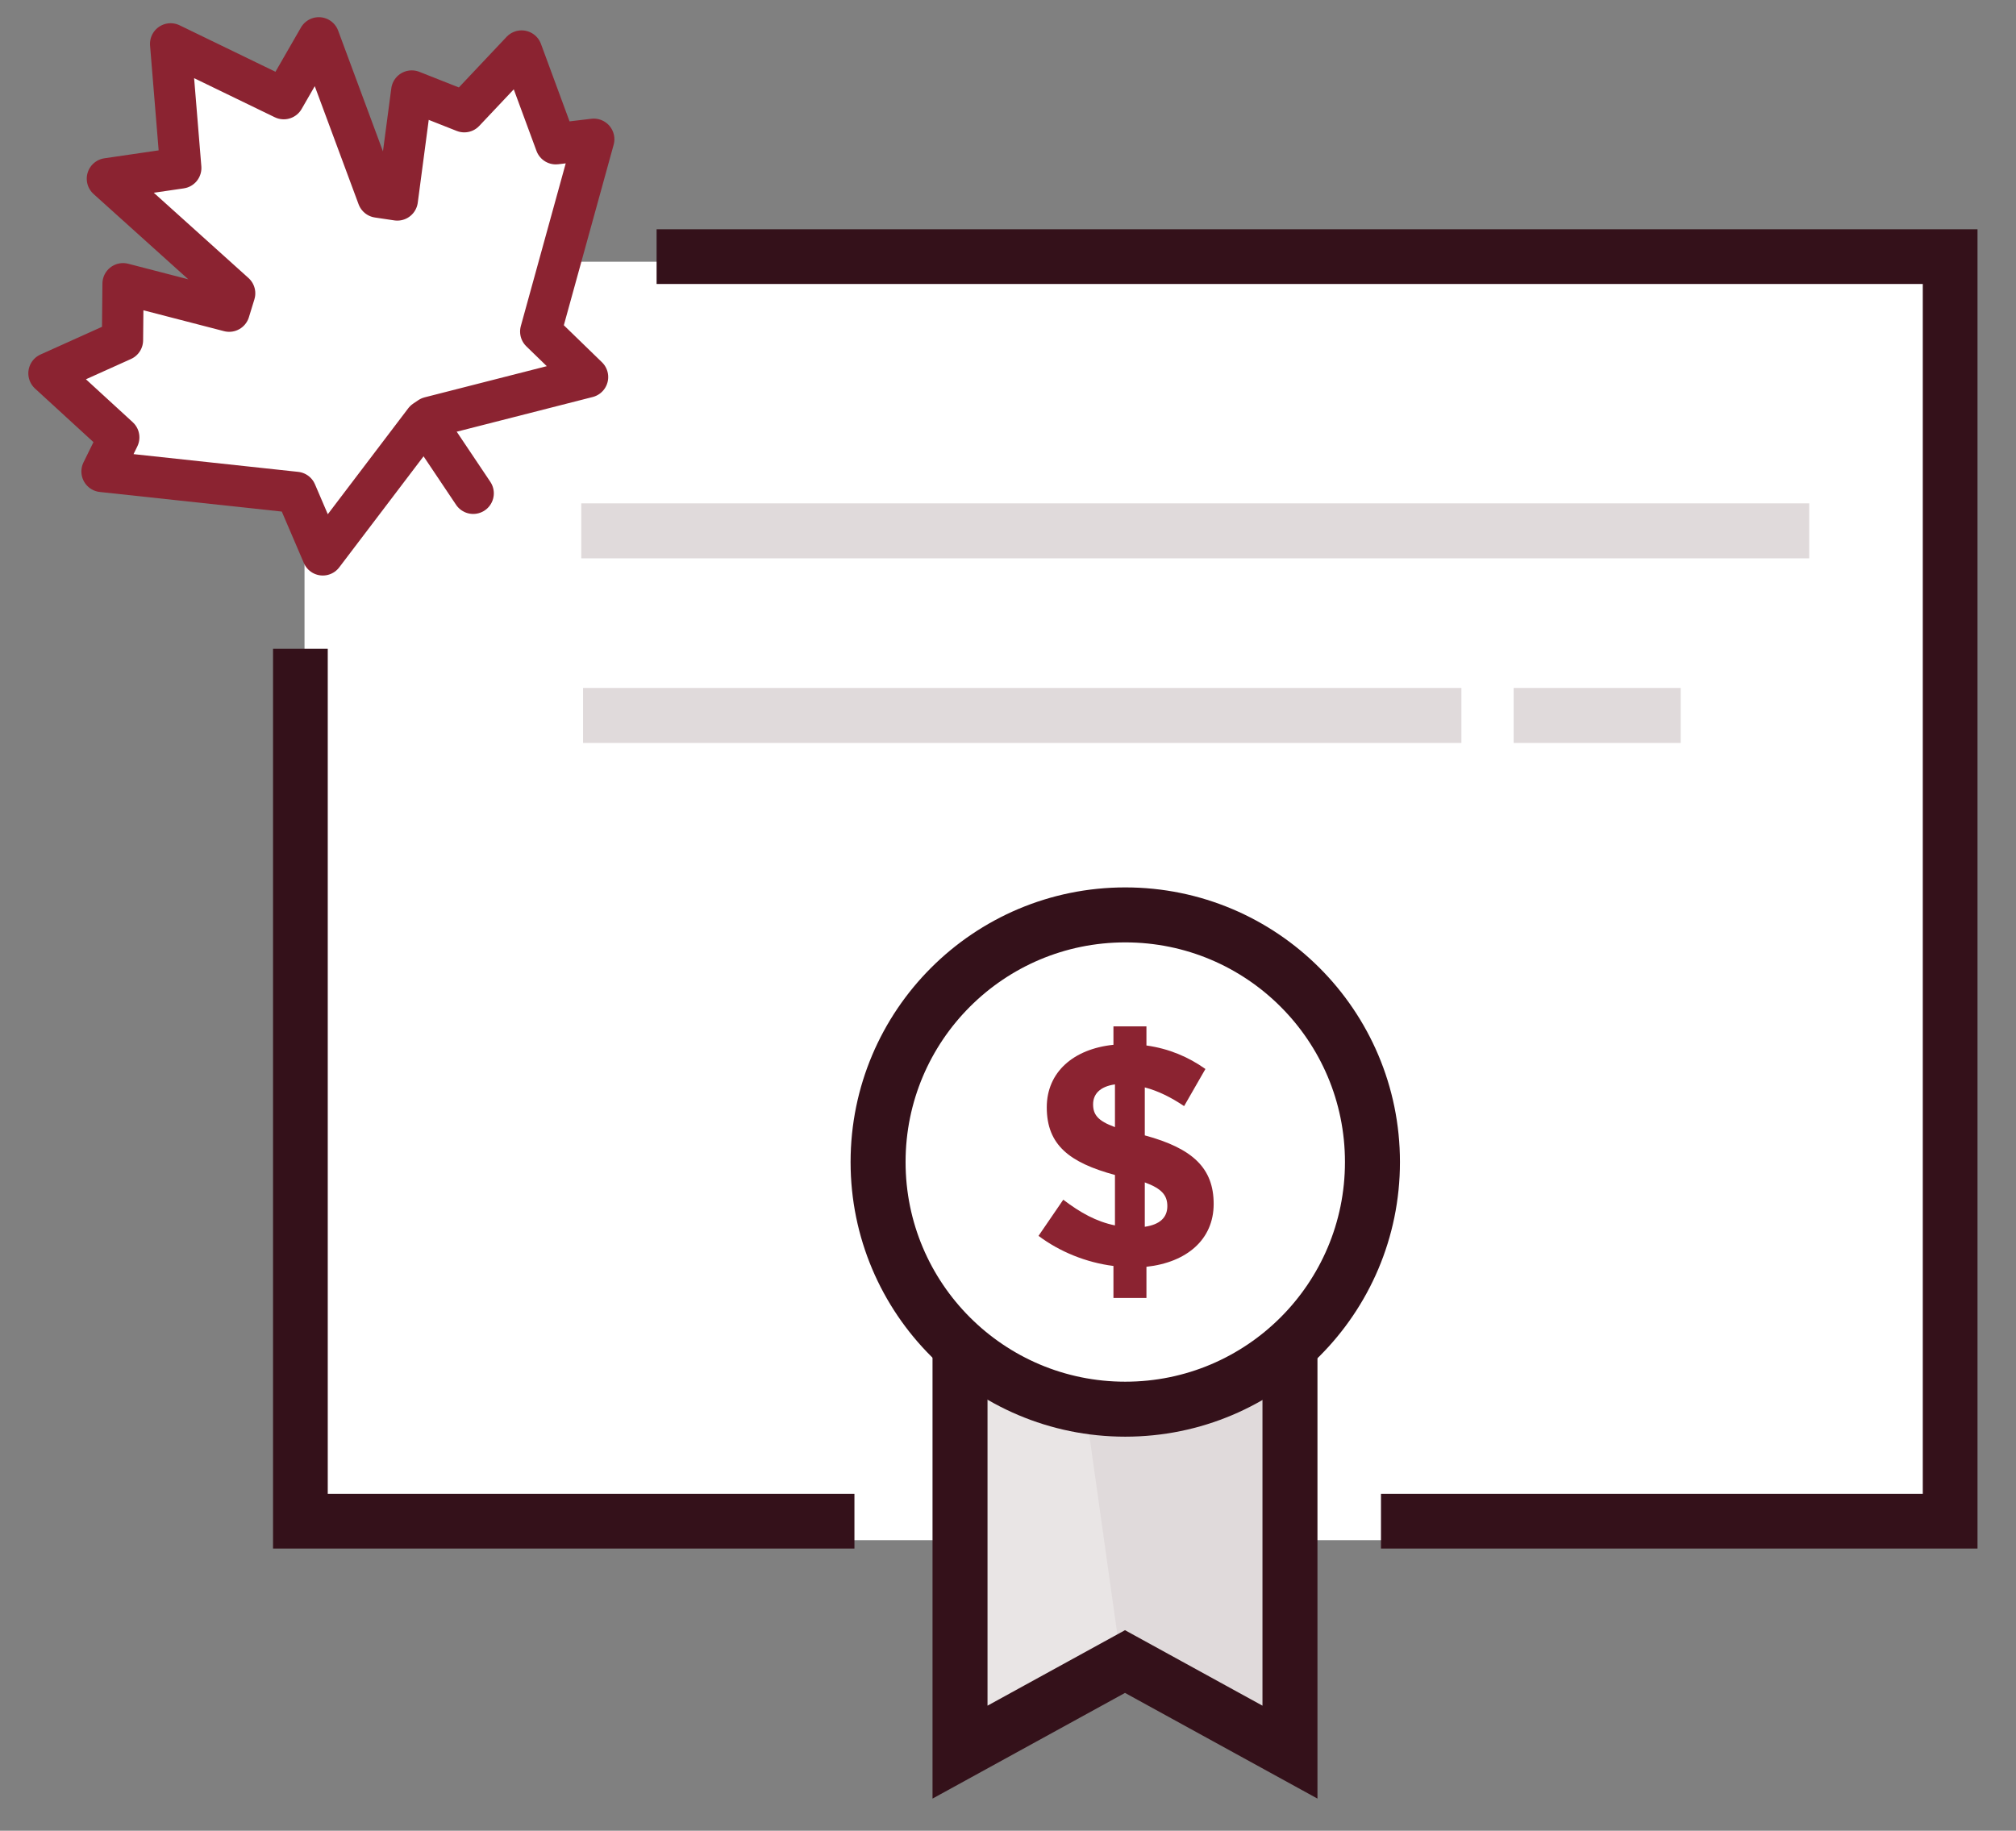 <?xml version="1.0" encoding="UTF-8"?>
<svg id="Artwork" xmlns="http://www.w3.org/2000/svg" viewBox="0 0 146.64 133.19">
  <rect x="0" y="0" width="146.64" height="133.19" fill="#808080" stroke="none"/>
  <defs>
    <style>
      .cls-1, .cls-2 {
        stroke: #8b2331;
        stroke-linecap: round;
        stroke-width: 3px;
      }

      .cls-1, .cls-2, .cls-3 {
        fill: #fff;
      }

      .cls-1, .cls-4, .cls-5 {
        stroke-miterlimit: 10;
      }

      .cls-6 {
        fill: #e9e5e5;
      }

      .cls-6, .cls-7, .cls-3, .cls-8 {
        stroke-width: 0px;
      }

      .cls-2 {
        stroke-linejoin: round;
      }

      .cls-4 {
        stroke-width: 3.98px;
      }

      .cls-4, .cls-5 {
        fill: none;
        stroke: #34111a;
      }

      .cls-7 {
        fill: #e0dadb;
      }

      .cls-8 {
        fill: #8b2331;
      }

      .cls-5 {
        stroke-width: 4px;
      }
    </style>
  </defs>
  <g>
    <rect class="cls-3" x="22.15" y="19.04" width="119.61" height="93.01"/>
    <polyline class="cls-4" points="47.76 18.67 141.85 18.67 141.85 110.67 100.45 110.67"/>
    <polyline class="cls-4" points="62.15 110.67 21.85 110.67 21.85 47.2"/>
    <rect class="cls-7" x="42.28" y="36.62" width="89.32" height="4"/>
    <g>
      <rect class="cls-7" x="42.41" y="50.05" width="63.89" height="4"/>
      <rect class="cls-7" x="110.1" y="50.05" width="12.15" height="4"/>
    </g>
    <g>
      <polyline class="cls-6" points="69.33 85.47 69.33 126.86 80.83 120.15 92.33 126.86 92.33 86.47"/>
      <polygon class="cls-7" points="92.33 87.47 92.33 125.86 81.41 119.88 76.85 87.47 92.33 87.47"/>
      <polyline class="cls-5" points="69.83 98.47 69.83 127.47 81.83 120.88 93.83 127.47 93.83 98.47"/>
      <circle class="cls-3" cx="81.85" cy="84.54" r="18"/>
      <circle class="cls-5" cx="81.85" cy="84.54" r="17.98"/>
      <path class="cls-8" d="M83.39,92.14v2.29h-2.4v-2.33c-1.99-.25-3.92-1.04-5.45-2.19l1.8-2.63c1.25.95,2.4,1.59,3.76,1.87v-3.67c-3.32-.9-4.96-2.19-4.96-4.92,0-2.56,1.94-4.25,4.85-4.55v-1.34h2.4v1.39c1.64.23,3.05.83,4.29,1.71l-1.55,2.7c-.92-.62-1.89-1.11-2.86-1.36v3.49c3.51.95,5.01,2.4,5.01,4.99s-1.96,4.25-4.89,4.57ZM81.1,78.89c-1.11.16-1.59.72-1.59,1.45s.32,1.2,1.59,1.66v-3.12ZM83.27,86.02v3.23c1.09-.16,1.64-.67,1.64-1.5,0-.78-.39-1.27-1.64-1.73Z"/>
    </g>
  </g>
  <g>
    <polygon class="cls-2" points="31.26 30.36 42.74 27.43 39.33 24.12 43.19 10.13 40.43 10.46 37.94 3.71 33.77 8.13 29.95 6.62 28.9 14.55 27.49 14.34 23.19 2.75 20.64 7.18 12.41 3.19 13.15 12.22 7.81 13 17.07 21.34 16.67 22.64 8.95 20.64 8.91 24.75 3.56 27.16 8.64 31.82 7.42 34.3 21.53 35.82 23.48 40.37 30.89 30.61 31.26 30.36"/>
    <line class="cls-1" x1="34.42" y1="35.89" x2="31.41" y2="31.4"/>
  </g>
</svg>